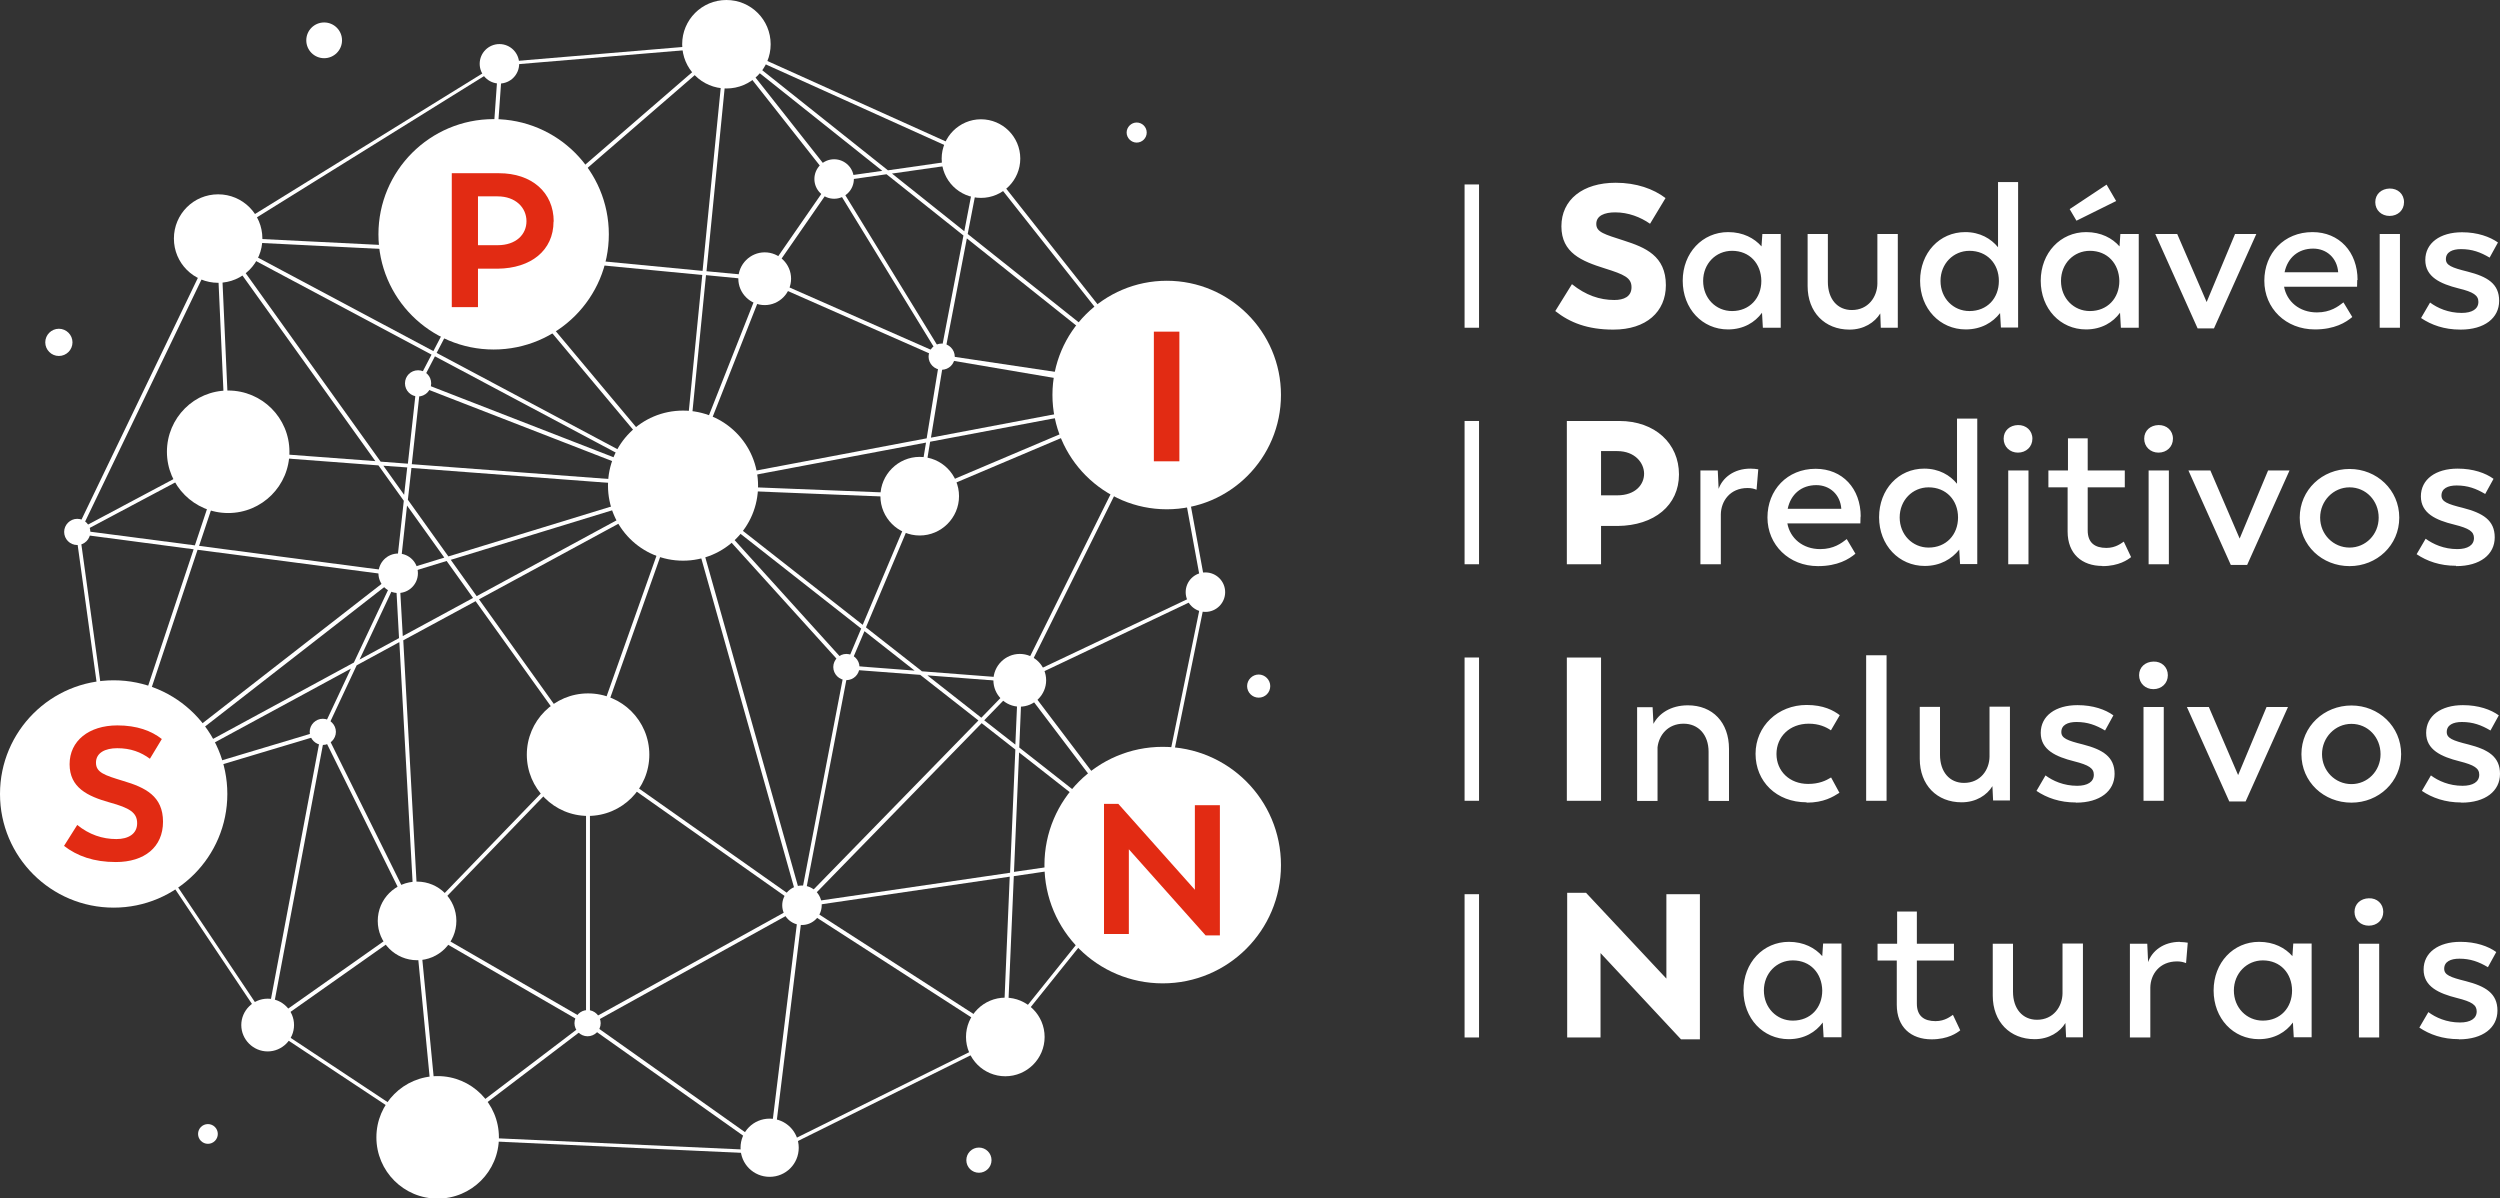 <?xml version="1.0" encoding="UTF-8"?>
<svg id="Camada_2" data-name="Camada 2" xmlns="http://www.w3.org/2000/svg" viewBox="0 0 146.92 70.43">
  <rect x="0" y="0" width="146.92" height="70.43" fill="#333333" stroke="none"/>
  <defs>
    <style>
      .cls-1 {
        fill: #fff;
      }

      .cls-2 {
        fill: #e22b13;
      }
    </style>
  </defs>
  <g id="Camada_1-2" data-name="Camada 1">
    <g>
      <path class="cls-1" d="M97.93,52.55v4.96l-4.72-5.04h-1.11v8.5h1.96v-4.96l4.73,5.07h1.11v-8.53h-1.98ZM107.14,55.46l-.05.73c-.42-.48-1.08-.84-1.96-.84-1.51,0-2.67,1.22-2.67,2.86s1.15,2.86,2.66,2.86c.92,0,1.59-.42,2-.98l.05.87h1.05v-5.51h-1.08ZM105.36,59.98c-.95,0-1.7-.76-1.7-1.77s.75-1.77,1.7-1.77c1.03,0,1.71.75,1.73,1.77,0,1.02-.69,1.77-1.73,1.77h0ZM113.51,61.08c.98,0,1.5-.38,1.69-.53l-.43-.91c-.13.08-.46.37-1.02.37-.68,0-1.1-.3-1.1-1.03v-2.53h2.18v-.99h-2.18v-1.89h-1.16v1.89h-1.15v.99h1.13v2.6c0,1.31.83,2.03,2.05,2.03h0ZM121.21,55.46v2.92c-.01.77-.53,1.55-1.5,1.55-.85,0-1.41-.65-1.41-1.65v-2.82h-1.19v3.05c0,1.54,1.01,2.56,2.46,2.56.85,0,1.49-.42,1.81-.95l.04.84h.99v-5.51h-1.2ZM128.11,55.35c-.98,0-1.64.54-1.87,1.19l-.05-1.08h-1.02v5.51h1.2v-2.93c.01-.78.54-1.54,1.57-1.54.23,0,.37.04.53.1l.1-1.2c-.13-.02-.29-.04-.45-.04h0ZM134.77,55.46l-.05.73c-.42-.48-1.08-.84-1.96-.84-1.51,0-2.67,1.22-2.67,2.86s1.15,2.86,2.66,2.86c.92,0,1.59-.42,2-.98l.05.87h1.05v-5.51h-1.08ZM132.98,59.98c-.95,0-1.7-.76-1.7-1.77s.76-1.77,1.7-1.77c1.03,0,1.71.75,1.72,1.77,0,1.02-.69,1.77-1.72,1.77h0ZM139.21,54.4c.48,0,.85-.33.85-.81s-.37-.82-.85-.8c-.47.01-.84.32-.84.8s.37.81.84.81h0ZM138.62,60.97h1.2v-5.51h-1.19v5.51h-.01ZM144.51,61.08c1.4,0,2.26-.68,2.26-1.69s-.7-1.43-1.86-1.73c-.93-.23-1.27-.37-1.27-.73,0-.41.37-.59.89-.59.65,0,1.14.18,1.68.5l.49-.89c-.47-.34-1.19-.6-2.11-.6-1.29,0-2.16.63-2.16,1.63s.89,1.4,1.96,1.67c.88.22,1.16.41,1.16.79,0,.42-.37.65-.98.65-.79,0-1.43-.29-1.86-.61l-.53.91c.61.41,1.37.68,2.31.68h0Z"/>
      <path class="cls-1" d="M92.08,47.06h2.01v-8.42h-2.01v8.42h0ZM99.19,41.45c-1.01,0-1.71.49-2.02,1.09l-.05-.98h-.91v5.51h1.2v-3.15c.08-.72.61-1.39,1.53-1.39.87,0,1.47.65,1.47,1.65v2.89h1.2v-3.06c0-1.56-.96-2.56-2.42-2.56h0ZM106.17,47.17c1.01,0,1.55-.34,1.93-.58l-.49-.9c-.31.19-.71.38-1.35.38-1.09,0-1.86-.75-1.86-1.76s.77-1.78,1.9-1.78c.59,0,1.01.19,1.3.39l.52-.89c-.37-.28-.95-.6-1.95-.6-1.69,0-3,1.25-3,2.87s1.22,2.85,3,2.85h0ZM109.67,47.06h1.2v-8.55h-1.2v8.55h0ZM116.92,41.55v2.92c-.01.77-.53,1.54-1.5,1.54-.85,0-1.41-.65-1.41-1.65v-2.82h-1.19v3.05c0,1.55,1.01,2.56,2.46,2.56.85,0,1.49-.42,1.81-.95l.04.84h.99v-5.51h-1.2ZM122.01,47.17c1.4,0,2.26-.68,2.26-1.69s-.7-1.43-1.86-1.73c-.93-.23-1.27-.37-1.27-.73,0-.41.37-.59.89-.59.65,0,1.14.18,1.68.5l.49-.89c-.47-.34-1.19-.6-2.11-.6-1.29,0-2.16.63-2.16,1.63s.89,1.4,1.96,1.67c.87.22,1.16.41,1.16.79,0,.42-.37.65-.98.65-.79,0-1.43-.29-1.86-.61l-.53.91c.61.41,1.37.68,2.31.68h0ZM126.55,40.5c.48,0,.85-.34.85-.82s-.37-.82-.85-.8c-.47.01-.84.32-.84.8s.37.82.84.82h0ZM125.96,47.06h1.2v-5.51h-1.19v5.51h-.01ZM133.2,41.55l-1.67,4-1.72-4h-1.29l2.49,5.55h.96l2.49-5.55h-1.26ZM138.19,47.17c1.6,0,2.92-1.22,2.92-2.85s-1.32-2.86-2.92-2.86-2.94,1.22-2.94,2.86,1.32,2.85,2.94,2.85h0ZM138.19,46.08c-.96,0-1.73-.78-1.73-1.76s.77-1.78,1.73-1.78,1.71.78,1.71,1.78-.77,1.76-1.71,1.76h0ZM144.66,47.17c1.4,0,2.26-.68,2.26-1.69s-.69-1.43-1.86-1.73c-.93-.23-1.27-.37-1.27-.73,0-.41.37-.59.89-.59.65,0,1.14.18,1.68.5l.49-.89c-.47-.34-1.19-.6-2.11-.6-1.29,0-2.16.63-2.16,1.63s.89,1.4,1.96,1.67c.87.22,1.16.41,1.16.79,0,.42-.37.65-.98.65-.79,0-1.43-.29-1.86-.61l-.53.91c.61.41,1.37.68,2.31.68h0Z"/>
      <path class="cls-1" d="M95.16,24.74h-3.08v8.42h2.01v-2.25h.97c2.17-.02,3.61-1.22,3.61-3.03s-1.4-3.14-3.51-3.14h0ZM95.04,29.11h-.95v-2.6h.95c1.05,0,1.58.7,1.58,1.33s-.5,1.27-1.58,1.27h0ZM102.87,27.54c-.98,0-1.64.54-1.87,1.19l-.05-1.08h-1.02v5.51h1.2v-2.93c.01-.78.54-1.55,1.57-1.55.23,0,.37.04.53.1l.1-1.2c-.13-.02-.29-.04-.46-.04h0ZM109.35,30.36c0-1.65-1.07-2.81-2.65-2.81-1.67,0-2.83,1.25-2.83,2.86s1.26,2.86,2.97,2.86c1.16,0,1.82-.41,2.2-.73l-.51-.86c-.31.24-.76.59-1.56.59-1.03,0-1.77-.64-1.93-1.51h4.29s.01-.19.01-.4h0ZM106.74,28.51c.79,0,1.41.55,1.47,1.39h-3.15c.18-.86.81-1.39,1.68-1.39h0ZM115.01,24.61v3.82c-.41-.5-1.05-.89-1.93-.89-1.51,0-2.65,1.22-2.65,2.86s1.17,2.86,2.68,2.86c.92,0,1.59-.41,2.03-.96l.05.85h1.01v-8.55h-1.19ZM113.34,32.18c-.95,0-1.7-.76-1.7-1.77s.75-1.77,1.7-1.77c1.03,0,1.73.75,1.73,1.77s-.7,1.77-1.73,1.77h0ZM118.59,26.6c.48,0,.85-.34.85-.82s-.37-.81-.85-.8c-.47.01-.84.32-.84.8s.37.82.84.82h0ZM118.01,33.16h1.2v-5.51h-1.19v5.51h-.01ZM123.55,33.27c.98,0,1.5-.38,1.69-.53l-.43-.91c-.13.08-.46.37-1.02.37-.68,0-1.1-.3-1.1-1.03v-2.53h2.18v-.99h-2.18v-1.89h-1.16v1.89h-1.15v.99h1.13v2.6c0,1.3.83,2.02,2.05,2.02h0ZM126.85,26.6c.48,0,.85-.34.85-.82s-.37-.81-.85-.8c-.47.01-.84.32-.84.8s.37.82.84.82h0ZM126.26,33.16h1.2v-5.51h-1.19v5.51h-.01ZM133.29,27.65l-1.67,4-1.72-4h-1.29l2.49,5.55h.96l2.49-5.55h-1.26ZM138.08,33.27c1.6,0,2.92-1.22,2.92-2.85s-1.32-2.86-2.92-2.86-2.93,1.22-2.93,2.86,1.32,2.85,2.93,2.85h0ZM138.08,32.18c-.96,0-1.73-.78-1.73-1.76s.77-1.78,1.73-1.78,1.71.78,1.71,1.78-.77,1.76-1.71,1.76h0ZM144.35,33.27c1.4,0,2.26-.68,2.26-1.69s-.7-1.43-1.86-1.73c-.93-.23-1.27-.37-1.27-.73,0-.41.37-.59.89-.59.65,0,1.14.18,1.68.5l.49-.89c-.47-.34-1.19-.6-2.11-.6-1.29,0-2.16.63-2.16,1.63s.89,1.4,1.96,1.66c.88.22,1.16.41,1.16.79,0,.42-.37.65-.98.65-.79,0-1.42-.29-1.86-.61l-.53.91c.61.41,1.37.68,2.31.68h0Z"/>
      <path class="cls-1" d="M94.82,19.37c1.92,0,3.08-1.04,3.08-2.61,0-1.73-1.22-2.22-2.46-2.62-1.14-.37-1.63-.49-1.63-.98s.49-.68,1.11-.68c.78,0,1.49.28,2.05.67l.91-1.51c-.71-.54-1.71-.9-2.93-.9-1.93,0-3.19.99-3.19,2.56s1.21,2.05,2.54,2.47c1.15.36,1.58.55,1.58,1.11s-.46.75-1.01.75c-.86,0-1.68-.28-2.49-.93l-.98,1.58c.86.68,1.9,1.09,3.41,1.09h0ZM103.57,13.75l-.05.73c-.42-.48-1.08-.84-1.96-.84-1.51,0-2.67,1.22-2.67,2.86s1.15,2.86,2.66,2.86c.92,0,1.59-.42,2-.98l.05.88h1.05v-5.51h-1.08ZM101.79,18.28c-.95,0-1.7-.75-1.7-1.77s.75-1.77,1.7-1.77c1.03,0,1.71.75,1.72,1.77,0,1.02-.7,1.77-1.72,1.77h0ZM110.33,13.75v2.92c-.01.77-.53,1.55-1.5,1.55-.85,0-1.41-.65-1.41-1.65v-2.82h-1.19v3.06c0,1.54,1.01,2.56,2.46,2.56.85,0,1.48-.42,1.81-.95l.03.84h1v-5.51h-1.2ZM117.42,10.71v3.82c-.41-.5-1.05-.89-1.93-.89-1.51,0-2.65,1.22-2.65,2.86s1.17,2.86,2.68,2.86c.92,0,1.59-.41,2.02-.96l.05.85h1.01v-8.55h-1.19ZM115.74,18.28c-.95,0-1.7-.75-1.7-1.77s.76-1.77,1.7-1.77c1.03,0,1.73.75,1.73,1.77s-.69,1.77-1.73,1.77h0ZM124.36,11.81l-.56-.96-2.17,1.44.4.68,2.34-1.16h0ZM124.61,13.75l-.05.73c-.42-.48-1.08-.84-1.96-.84-1.51,0-2.67,1.22-2.67,2.86s1.15,2.86,2.66,2.86c.92,0,1.59-.42,2-.98l.05.88h1.05v-5.51h-1.08ZM122.82,18.28c-.95,0-1.7-.75-1.7-1.77s.75-1.77,1.7-1.77c1.03,0,1.71.75,1.73,1.77,0,1.02-.7,1.77-1.73,1.77h0ZM131.35,13.75l-1.67,4-1.73-4h-1.29l2.49,5.55h.96l2.49-5.55h-1.26ZM138.55,16.46c0-1.65-1.07-2.82-2.65-2.82-1.67,0-2.83,1.24-2.83,2.86s1.26,2.86,2.97,2.86c1.16,0,1.82-.41,2.2-.73l-.52-.86c-.31.24-.76.59-1.56.59-1.03,0-1.77-.64-1.93-1.51h4.29s.01-.19.01-.4h0ZM135.94,14.61c.79,0,1.41.55,1.47,1.39h-3.15c.18-.86.81-1.39,1.68-1.39h0ZM140.43,12.69c.48,0,.85-.33.85-.81s-.37-.81-.85-.8c-.47.01-.84.32-.84.8s.37.81.84.81h0ZM139.84,19.26h1.2v-5.51h-1.19v5.51h-.01ZM144.61,19.37c1.4,0,2.26-.68,2.26-1.69s-.69-1.42-1.86-1.72c-.93-.23-1.27-.37-1.27-.73,0-.41.37-.59.89-.59.65,0,1.14.18,1.68.5l.49-.89c-.47-.33-1.19-.6-2.11-.6-1.29,0-2.16.63-2.16,1.63s.89,1.4,1.96,1.67c.87.21,1.16.41,1.16.79,0,.42-.37.65-.98.65-.79,0-1.43-.29-1.86-.61l-.53.91c.61.41,1.36.68,2.31.68h0Z"/>
      <polygon class="cls-1" points="86.07 60.97 86.92 60.97 86.92 52.55 86.07 52.55 86.07 60.97 86.07 60.97"/>
      <polygon class="cls-1" points="86.07 47.06 86.92 47.06 86.92 38.64 86.07 38.64 86.07 47.06 86.07 47.06"/>
      <polygon class="cls-1" points="86.07 33.16 86.92 33.16 86.92 24.74 86.07 24.74 86.07 33.16 86.07 33.16"/>
      <polygon class="cls-1" points="86.07 19.26 86.92 19.26 86.92 10.84 86.07 10.84 86.07 19.26 86.07 19.26"/>
      <path class="cls-1" d="M67.61,49.9l-3.2-4.23-4.27-5.64,10.51-4.99-3.04,14.85ZM59.58,51.49l7.82-1.15-8.21,10.23.39-9.09ZM45.44,67.55l1.74-14.15,11.64,7.51-13.39,6.64ZM26.04,66.75l8.51-6.47,10.35,7.33-18.86-.86ZM15.96,60.25l8.42-5.94,1.19,12.31-9.61-6.37ZM18.85,43.19l-3.16,16.76-8.82-13.17,11.97-3.59ZM11.38,32.28l-4.64,13.92-2.04-14.8,6.68.88ZM12.75,14.51l.54,12-8.46,4.5,7.93-16.49ZM29.27,3.96l-.76,10.74-15.29-.76L29.27,3.96ZM28.76,14.55l.62-8.72.14-1.98,12.86-1.08-13.62,11.78ZM52.17,10l-8.64-6.88,13.67,6.17-5.02.72ZM60.21,39.75l8.13-16.37.23-.04,2.1,11.45-10.47,4.96ZM59.9,43.93l.15-3.61,6.98,9.21-7.13-5.6ZM59.89,44.22l7.5,5.88-7.8,1.14.3-7.03ZM47.41,53.04l10.28-10.54,1.98,1.55-.31,7.24-11.95,1.75ZM19.05,43.38l5.28,10.68-8.41,5.93,3.13-16.61ZM20.62,39.3l-1.7,3.62-11.17,3.35,12.88-6.98ZM23.07,33.81l-16.15,12.57,4.69-14.07,11.46,1.5ZM11.45,32.05l-6.51-.85,8.26-4.39-1.75,5.25ZM13.49,26.69l8.75.66,1.49,2.08-.46,4.17-11.57-1.52,1.8-5.39ZM22.06,27.1l-8.54-.64-.54-12.04,9.08,12.68ZM25.46,20.63l-12.1-6.45,15.08.75-2.97,5.7ZM41.29,15.92l-12.38-1.19,13.67-11.83-1.29,13.01ZM49.04,10.44l-5.6-7.1,8.41,6.7-2.81.4ZM56.62,13.84l-1.31,6.82-6.13-10,2.92-.42,4.52,3.6ZM56.67,13.59l-4.25-3.39,5.04-.72-.79,4.11ZM56.87,13.75l.8-4.14,10.18,12.88-10.98-8.74ZM54.17,39.44l-3.28-2.57,3.22-7.63,13.5-5.72.44-.08-8.17,16.45-5.72-.44ZM59.82,40.3l-.15,3.46-1.83-1.43,1.97-2.03ZM54.5,39.69l5.2.4-2.03,2.09-3.17-2.49ZM49.87,39.34l4.21.32,3.42,2.68-10.23,10.49,2.59-13.5ZM34.69,44.32l5.44-15.35,6.75,23.95-12.19-8.6ZM34.68,44.59l12.19,8.6-12.2,6.75v-15.35ZM34.36,44.29l.08.11v15.54l-9.75-5.64,9.67-10.01ZM24.6,54.06l-.9-16.43,4.25-2.3,6.28,8.77-9.62,9.96ZM23.47,37.75l.87,15.78-5.21-10.52,1.83-3.91,2.5-1.36ZM20.79,38.94l-12.91,7,15.18-11.81-2.27,4.82ZM23.27,34.2l.18,3.3-2.32,1.26,2.14-4.56ZM26.25,32.97l1.55,2.17-4.13,2.24-.2-3.56,2.77-.85ZM26.11,32.77l-2.61.8.42-3.86,2.19,3.06ZM24.17,27.5l15.36,1.16-13.18,4.04-2.38-3.33.21-1.87ZM23.93,27.48l-.18,1.6-1.22-1.71,1.4.1ZM24.49,22.49s0,.02,0,.03c0,0,0,0,0,.01l-.52,4.72-1.6-.12-9.13-12.75,12.12,6.46-.86,1.65ZM38.37,27.77l-12.35-4.8-1.26-.49.8-1.54,12.81,6.82ZM35.46,23.17l4.21,5.03-14.01-7.46,2.98-5.71,6.82,8.14ZM40.06,28.3l-11.16-13.33,12.37,1.19-1.2,12.15ZM44.79,16.49l-4.45,11.27,1.15-11.59,3.3.32ZM45.14,16.34l3.85-5.56,6.09,9.94-9.94-4.38ZM54.46,25.76l-14.13,2.67,4.69-11.89,10.21,4.5-.77,4.71ZM55.5,20.88l1.32-6.87,10.92,8.7-12.25-1.83ZM68.14,23.02l-.99-.17.96.14.03.02ZM54.71,25.72l.76-4.61,12.3,2.09-.22.09-12.84,2.43ZM54.66,25.96l11.87-2.24-12.36,5.24.49-2.99ZM40.5,28.72l13.35.54-3.15,7.46-10.2-8ZM49.65,39.25l-2.58,13.45-6.67-23.67,9.25,10.22ZM50.8,37.09l2.95,2.32-3.81-.29.86-2.02ZM49.74,39l-8.58-9.48,9.45,7.42-.87,2.06ZM28.01,35.03l-1.52-2.13,12.58-3.86-11.05,5.99ZM24.69,22.71l1.28.5,13.41,5.21-15.18-1.14.5-4.56ZM34.62,43.82s-.01,0-.02-.01c-.04-.02-.09,0-.13.03l-.09.09-6.23-8.71,11.79-6.39-5.32,14.99ZM53.92,29.02l-12.75-.51,13.25-2.5-.5,3.02ZM48.84,10.57l-3.94,5.69-3.38-.32,1.29-13.02,6.03,7.65ZM24.64,54.54l9.7,5.62-8.53,6.48-1.17-12.1ZM45.2,67.54l-10.43-7.39,12.17-6.74-1.74,14.13ZM58.95,60.71l-11.54-7.44,11.93-1.75-.39,9.19ZM70.92,34.83l-2.24-12.2s-.05-.09-.1-.09c-.05,0-.1.02-.12.06l-.09.18-10.68-13.52s0,0,0,0c0,0,0,0-.01,0,0,0-.01,0-.02-.01,0,0,0,0,0,0l-14.88-6.71s0,0-.01,0c0,0,0,0-.01,0,0,0,0,0,0,0h-.01s0,0,0,0l-13.32,1.12s-.03,0-.05.02c0,0,0,0,0,0L12.78,13.94s0,0,0,0c0,0-.01,0-.02.01,0,0,0,0,0,0h0s0,0,0,.02c0,0,0,0,0,.01L4.46,31.22s0,0,0,0c0,0,0,0,0,.01,0,.01,0,.03,0,.04,0,0,0,0,0,0l2.13,15.44s0,0,0,0c0,.02,0,.03.02.04h0s9.06,13.54,9.06,13.54c0,0,.01,0,.02.02,0,0,0,.01.02.02l9.96,6.6s0,0,.01,0c0,0,0,0,.01,0,0,0,.01,0,.02,0,0,0,0,0,.01,0l19.58.9h0s.03,0,.05-.01c0,0,0,0,0,0l13.76-6.83s0,0,0,0c.01,0,.02-.01.03-.02l8.62-10.74s0,0,0,0c0,0,0-.01.01-.02,0,0,0,0,0-.01,0,0,0,0,0,0,0,0,0,0,0,0,0,0,0,0,0,0l3.13-15.33s0,0,0,0c0-.01,0-.03,0-.04"/>
      <path class="cls-1" d="M44.55,28.54c0-2.43-1.97-4.41-4.41-4.41s-4.41,1.97-4.41,4.41,1.97,4.41,4.41,4.41,4.41-1.97,4.41-4.41"/>
      <path class="cls-1" d="M59.96,9.32c0-1.28-1.04-2.31-2.31-2.31s-2.31,1.04-2.31,2.31,1.03,2.31,2.31,2.31,2.31-1.04,2.31-2.31"/>
      <path class="cls-1" d="M30.51,3.75c0-.64-.52-1.16-1.16-1.16s-1.16.52-1.16,1.16.52,1.16,1.16,1.16,1.16-.52,1.16-1.16"/>
      <path class="cls-1" d="M15.42,14.02c0-1.44-1.16-2.6-2.6-2.6s-2.6,1.16-2.6,2.6,1.16,2.6,2.6,2.6,2.6-1.16,2.6-2.6"/>
      <path class="cls-1" d="M29.32,66.84c0-1.99-1.61-3.6-3.6-3.6s-3.6,1.61-3.6,3.6,1.61,3.6,3.6,3.6,3.6-1.61,3.6-3.6"/>
      <path class="cls-1" d="M26.82,54.12c0-1.28-1.03-2.31-2.31-2.31s-2.31,1.03-2.31,2.31,1.04,2.31,2.31,2.31,2.31-1.03,2.31-2.31"/>
      <path class="cls-1" d="M61.48,39.98c0-.86-.7-1.55-1.55-1.55s-1.55.7-1.55,1.55.7,1.55,1.55,1.55,1.55-.7,1.55-1.55"/>
      <path class="cls-1" d="M5.31,31.26c0-.43-.35-.77-.77-.77s-.77.35-.77.77.34.77.77.77.77-.35.77-.77"/>
      <path class="cls-1" d="M48.29,53.2c0-.64-.52-1.16-1.16-1.16s-1.16.52-1.16,1.16.52,1.16,1.16,1.16,1.16-.52,1.16-1.16"/>
      <path class="cls-1" d="M75.28,23.21c0-3.71-3.01-6.71-6.71-6.71s-6.72,3.01-6.72,6.71,3.01,6.72,6.72,6.72,6.71-3.01,6.71-6.72"/>
      <path class="cls-1" d="M46.94,67.45c0-.94-.76-1.71-1.71-1.71s-1.71.76-1.71,1.71.76,1.71,1.71,1.71,1.71-.76,1.71-1.71"/>
      <path class="cls-1" d="M45.29,2.6c0-1.44-1.16-2.6-2.6-2.6s-2.6,1.16-2.6,2.6,1.16,2.6,2.6,2.6,2.6-1.16,2.6-2.6"/>
      <path class="cls-1" d="M75.28,50.84c0-3.84-3.11-6.95-6.95-6.95s-6.95,3.11-6.95,6.95,3.11,6.95,6.95,6.95,6.95-3.11,6.95-6.95"/>
      <path class="cls-1" d="M72,34.8c0-.64-.52-1.16-1.16-1.16s-1.16.52-1.16,1.16.52,1.16,1.16,1.16,1.16-.52,1.16-1.16"/>
      <path class="cls-1" d="M24.56,33.69c0-.64-.52-1.16-1.16-1.16s-1.16.52-1.16,1.16.52,1.16,1.16,1.16,1.16-.52,1.16-1.16"/>
      <path class="cls-1" d="M35.78,13.77c0-3.74-3.03-6.77-6.77-6.77s-6.77,3.03-6.77,6.77,3.03,6.77,6.77,6.77,6.77-3.03,6.77-6.77"/>
      <path class="cls-1" d="M56.11,20.96c0-.42-.35-.77-.77-.77s-.77.35-.77.77.35.77.77.77.77-.34.77-.77"/>
      <path class="cls-1" d="M17.01,26.55c0-1.99-1.61-3.6-3.6-3.6s-3.6,1.61-3.6,3.6,1.61,3.6,3.6,3.6,3.6-1.61,3.6-3.6"/>
      <path class="cls-1" d="M19.74,43.01c0-.42-.35-.77-.77-.77s-.77.35-.77.77.35.77.77.77.77-.35.77-.77"/>
      <path class="cls-1" d="M56.36,29.16c0-1.28-1.04-2.31-2.31-2.31s-2.31,1.04-2.31,2.31,1.04,2.31,2.31,2.31,2.31-1.04,2.31-2.31"/>
      <path class="cls-1" d="M50.51,39.2c0-.42-.35-.77-.77-.77s-.77.35-.77.77.35.77.77.77.77-.34.77-.77"/>
      <path class="cls-1" d="M38.16,44.35c0-1.99-1.61-3.6-3.6-3.6s-3.6,1.61-3.6,3.6,1.61,3.6,3.6,3.6,3.6-1.61,3.6-3.6"/>
      <path class="cls-1" d="M61.39,60.94c0-1.28-1.04-2.31-2.31-2.31s-2.31,1.03-2.31,2.31,1.04,2.31,2.31,2.31,2.31-1.03,2.31-2.31"/>
      <path class="cls-1" d="M46.49,16.38c0-.86-.7-1.55-1.55-1.55s-1.55.7-1.55,1.55.7,1.55,1.55,1.55,1.55-.7,1.55-1.55"/>
      <path class="cls-1" d="M50.18,10.52c0-.64-.52-1.16-1.16-1.16s-1.16.52-1.16,1.16.52,1.16,1.16,1.16,1.16-.52,1.16-1.16"/>
      <path class="cls-1" d="M35.3,60.13c0-.42-.35-.77-.77-.77s-.77.35-.77.77.35.77.77.77.77-.34.77-.77"/>
      <path class="cls-1" d="M17.28,60.24c0-.86-.7-1.55-1.55-1.55s-1.55.7-1.55,1.55.7,1.55,1.55,1.55,1.55-.7,1.55-1.55"/>
      <path class="cls-1" d="M25.34,22.53c0-.43-.34-.77-.77-.77s-.77.34-.77.77.35.77.77.77.77-.35.77-.77"/>
      <path class="cls-1" d="M13.36,46.66c0-3.69-2.99-6.68-6.68-6.68s-6.68,2.99-6.68,6.68,2.99,6.68,6.68,6.68,6.68-2.99,6.68-6.68"/>
      <path class="cls-2" d="M3.77,49.7l.77-1.22c.7.57,1.48.83,2.3.83.7,0,1.22-.3,1.22-.93s-.45-.9-1.61-1.22c-1.32-.37-2.36-.88-2.36-2.25s1.13-2.28,2.81-2.28c1.15,0,2,.32,2.61.8l-.7,1.16c-.53-.39-1.13-.62-1.92-.62-.71,0-1.25.27-1.25.85s.51.74,1.59,1.07c1.32.39,2.35.9,2.35,2.4s-1.1,2.37-2.77,2.37c-1.3,0-2.27-.35-3.05-.95"/>
      <path class="cls-2" d="M30.94,13c0-.79-.63-1.46-1.7-1.46h-1.15v2.87h1.15c1.1,0,1.7-.64,1.7-1.41M32.53,13.02c0,1.7-1.33,2.75-3.28,2.77h-1.16v2.26h-1.54v-7.87h2.78c1.9,0,3.21,1.11,3.21,2.84"/>
      <rect class="cls-2" x="67.81" y="19.49" width="1.5" height="7.62"/>
      <polygon class="cls-2" points="71.69 47.32 71.69 54.97 70.85 54.97 66.34 49.91 66.34 54.89 64.88 54.89 64.88 47.24 65.72 47.24 70.22 52.29 70.22 47.32 71.69 47.32"/>
      <path class="cls-1" d="M20.1,2.37c0,.58-.47,1.05-1.05,1.05s-1.05-.47-1.05-1.05.47-1.05,1.05-1.05,1.05.47,1.05,1.05"/>
      <path class="cls-1" d="M4.26,20.12c0,.44-.36.8-.8.8s-.8-.36-.8-.8.36-.8.8-.8.8.36.8.8"/>
      <path class="cls-1" d="M12.8,66.64c0,.32-.26.58-.58.58s-.58-.26-.58-.58.26-.58.58-.58.58.26.58.58"/>
      <path class="cls-1" d="M58.27,68.18c0,.41-.33.74-.74.74s-.74-.33-.74-.74.33-.74.74-.74.74.33.74.74"/>
      <path class="cls-1" d="M67.39,7.79c0-.33-.27-.59-.59-.59s-.59.27-.59.59.27.59.59.59.59-.26.59-.59"/>
      <path class="cls-1" d="M74.65,40.32c0,.38-.3.68-.68.68s-.68-.31-.68-.68.31-.68.68-.68.68.31.68.68"/>
    </g>
  </g>
</svg>